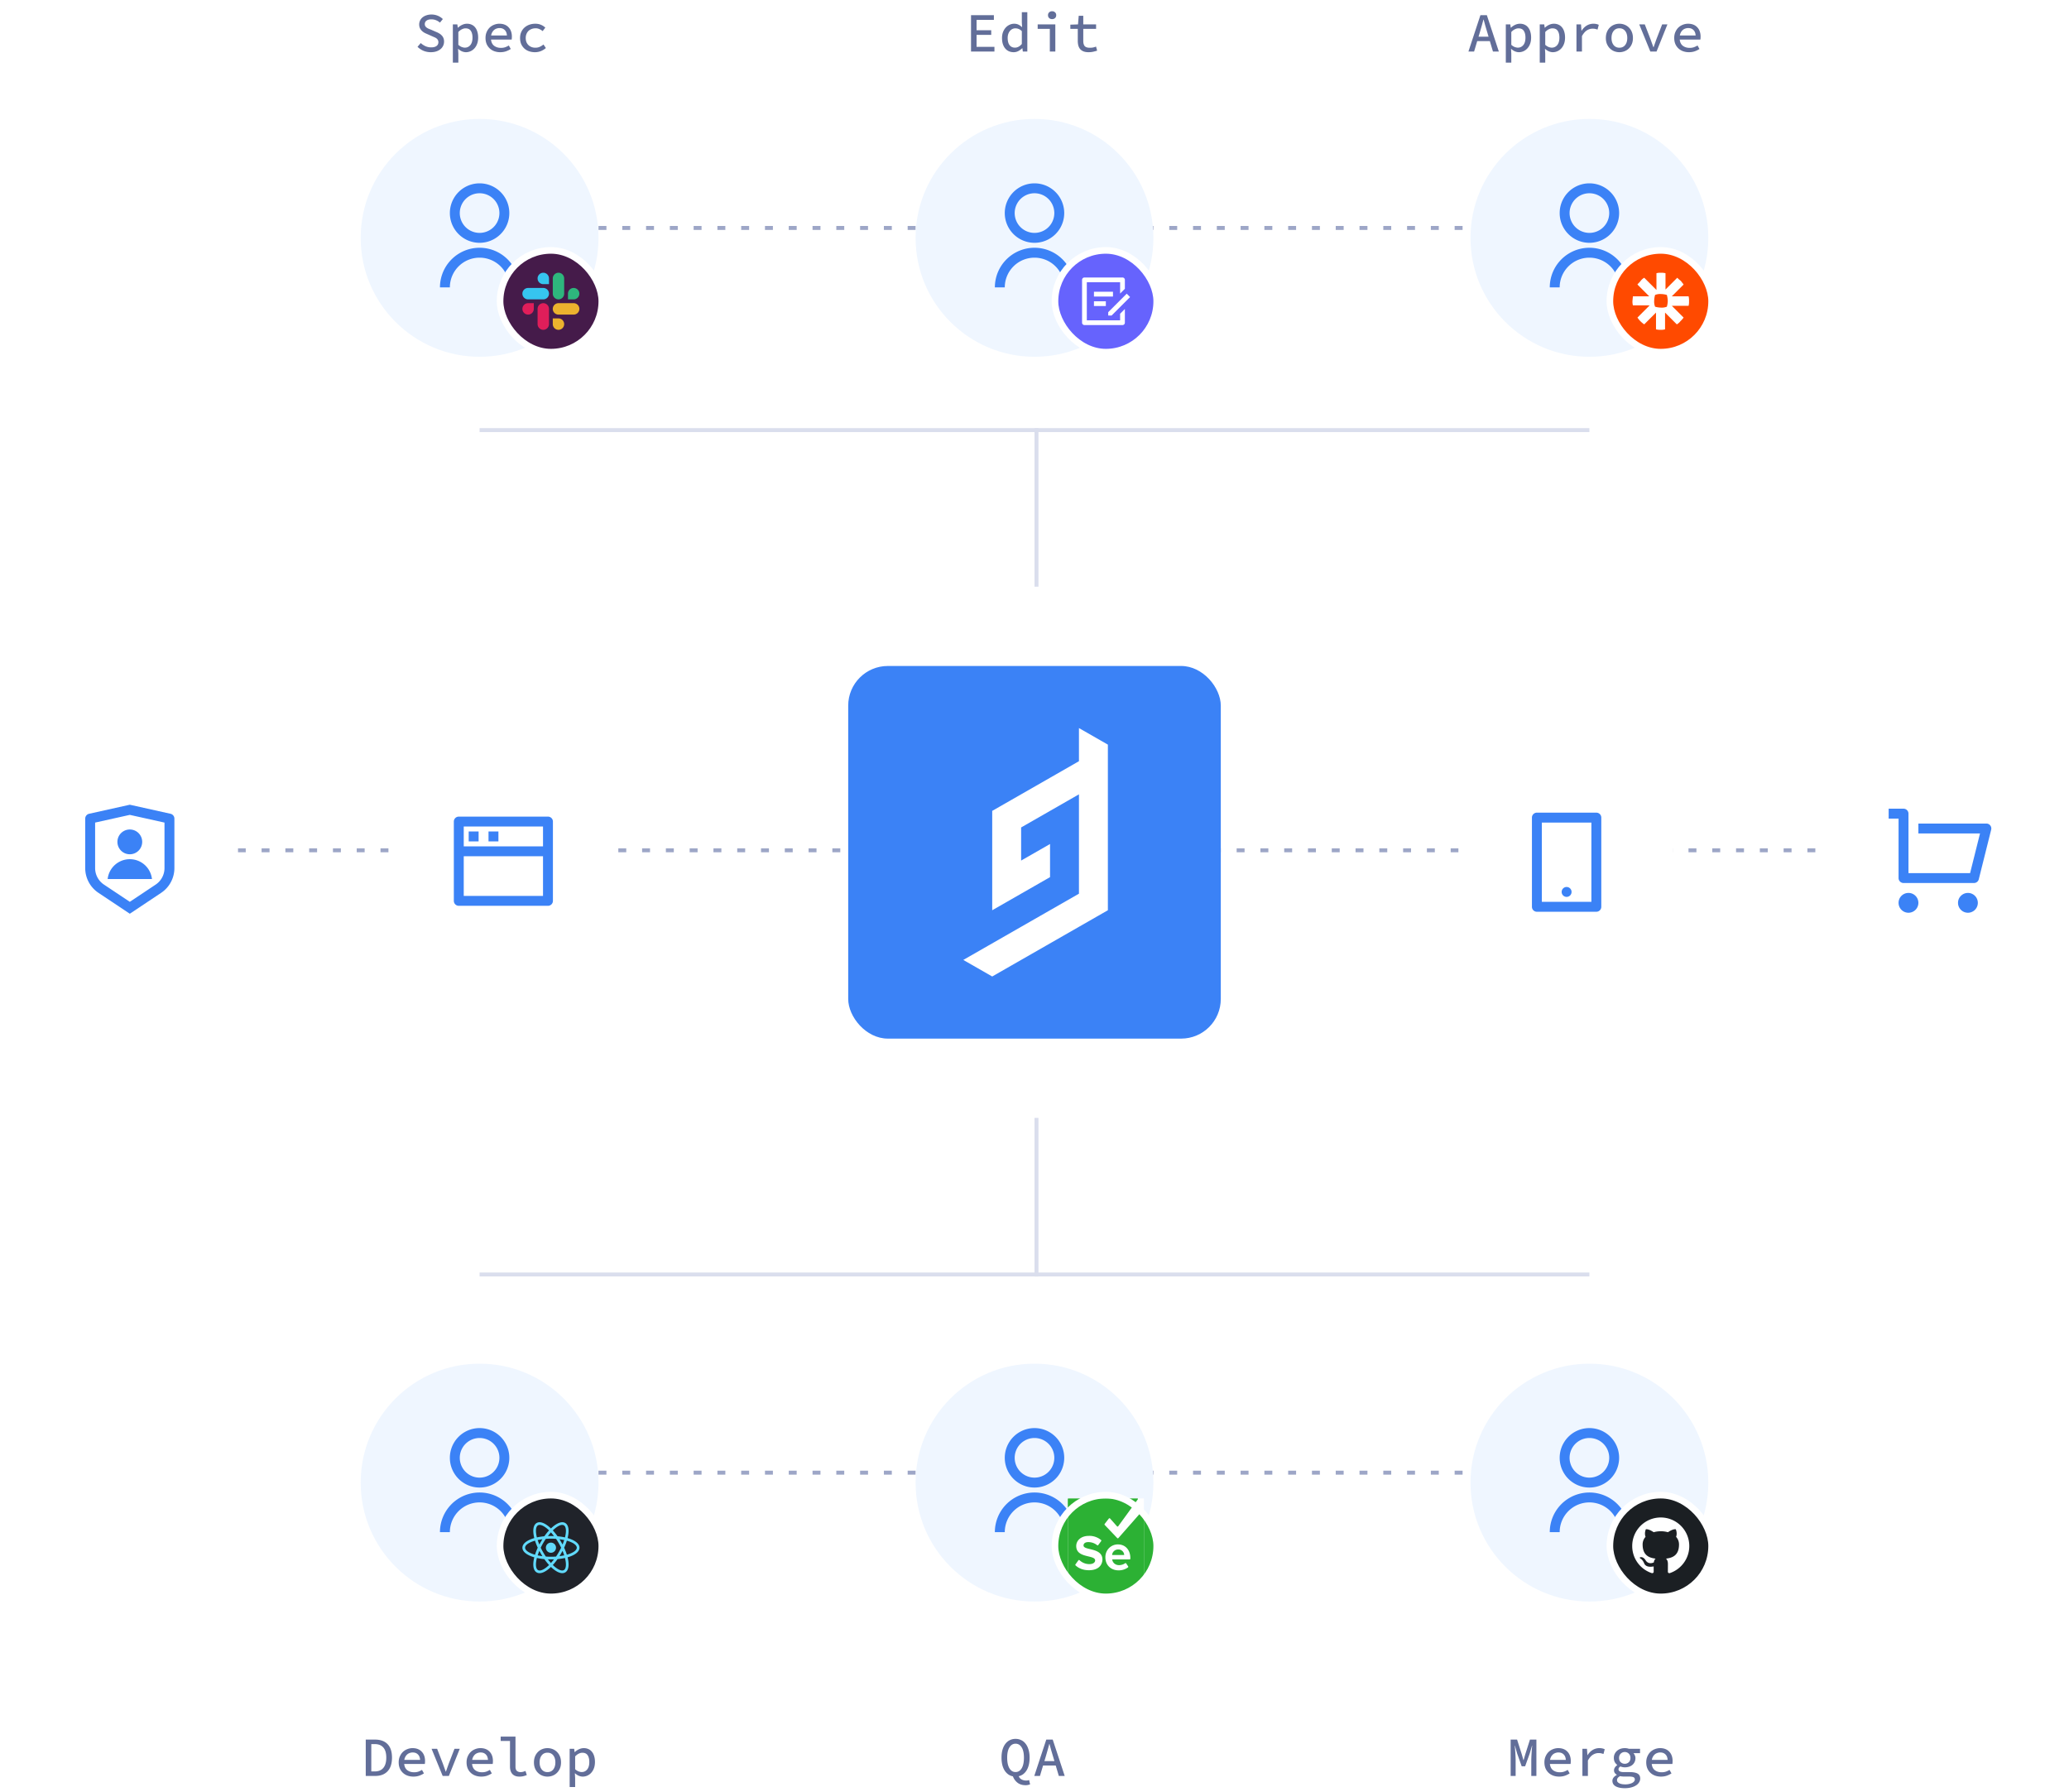 <svg xmlns="http://www.w3.org/2000/svg" xmlns:xlink="http://www.w3.org/1999/xlink" width="522" height="452" fill="none" xmlns:v="https://vecta.io/nano"><style><![CDATA[.B{fill:#fff}.C{fill:#3b82f6}.D{color-interpolation-filters:sRGB}.E{flood-opacity:0}.F{fill:#eff6ff}.G{stroke:#fff}.H{stroke-width:1.667}.I{stroke:#9da6c7}.J{stroke-linejoin:round}.K{stroke-dasharray:2 4}.L{fill-rule:evenodd}]]></style><path d="M151 57.5h220" class="I J K"/><g filter="url(#A)"><use xlink:href="#Q" class="F"/><path d="M111 70.5a10 10 0 0 1 10-10 10 10 0 0 1 10 10h-2.5A7.5 7.5 0 0 0 121 63a7.5 7.5 0 0 0-7.5 7.5H111zm10-11.25a7.5 7.5 0 1 1 0-15 7.5 7.5 0 1 1 0 15zm0-2.5a5 5 0 1 0 0-10 5 5 0 1 0 0 10z" class="C"/></g><rect x="126.167" y="63.167" width="25.667" height="25.667" rx="12.833" fill="#451b4a"/><g clip-path="url(#L)" class="L"><path d="M137.069 68.8a1.44 1.44 0 0 0-1.437 1.44 1.44 1.44 0 0 0 1.438 1.44h1.437V70.24a1.44 1.44 0 0 0-1.438-1.44h0zm0 3.84h-3.832a1.44 1.44 0 0 0 0 2.88h3.832a1.44 1.44 0 0 0 0-2.88z" fill="#36c5f0"/><path d="M146.171 74.08a1.44 1.44 0 0 0-1.437-1.44 1.44 1.44 0 0 0-1.437 1.44v1.44h1.437a1.44 1.44 0 0 0 1.437-1.44zm-3.832 0v-3.84a1.44 1.44 0 0 0-1.437-1.44 1.44 1.44 0 0 0-1.437 1.44v3.84a1.44 1.44 0 0 0 1.437 1.44 1.44 1.44 0 0 0 1.437-1.44z" fill="#2eb67d"/><path d="M140.902 83.2a1.44 1.44 0 0 0 1.438-1.44 1.44 1.44 0 0 0-1.438-1.44h-1.437v1.44a1.44 1.44 0 0 0 1.437 1.44zm0-3.841h3.833a1.44 1.44 0 0 0 0-2.88h-3.832a1.44 1.44 0 0 0-.001 2.88z" fill="#ecb22e"/><path d="M131.8 77.92a1.44 1.44 0 0 0 1.437 1.44 1.44 1.44 0 0 0 1.438-1.44v-1.44h-1.438a1.44 1.44 0 0 0-1.437 1.44zm3.832 0v3.84a1.44 1.44 0 0 0 1.437 1.44 1.44 1.44 0 0 0 1.437-1.44v-3.839a1.44 1.44 0 0 0-1.436-1.44 1.44 1.44 0 0 0-1.438 1.439z" fill="#e01e5a"/></g><rect x="126.167" y="63.167" width="25.667" height="25.667" rx="12.833" class="G H"/><g filter="url(#B)"><use xlink:href="#Q" x="140" class="F"/><path d="M251 70.5a10 10 0 0 1 10-10 10 10 0 0 1 10 10h-2.5A7.5 7.5 0 0 0 261 63a7.5 7.5 0 0 0-7.5 7.5H251zm10-11.25a7.5 7.5 0 1 1 0-15 7.5 7.5 0 1 1 0 15zm0-2.5a5 5 0 1 0 0-10 5 5 0 1 0 0 10z" class="C"/></g><rect x="266.167" y="63.167" width="25.667" height="25.667" rx="12.833" fill="#6663fd"/><path d="M283.2 70a.6.6 0 0 1 .6.6v2.254l-1.2 1.2V71.2h-8.4v9.6h8.4v-1.655l1.2-1.2V81.4a.6.6 0 0 1-.6.6h-9.6a.6.6 0 0 1-.6-.6V70.6a.6.6 0 0 1 .6-.6h9.6zm1.067 4.085l.848.848-4.667 4.667-.849-.001.001-.847 4.667-4.667zM279 76v1.2h-3V76h3zm1.8-2.4v1.2H276v-1.2h4.8z" class="B"/><rect x="266.167" y="63.167" width="25.667" height="25.667" rx="12.833" class="G H"/><g filter="url(#C)"><use xlink:href="#Q" x="280" class="F"/><path d="M391 70.5a10 10 0 0 1 10-10 10 10 0 0 1 10 10h-2.5A7.5 7.5 0 0 0 401 63a7.5 7.5 0 0 0-7.5 7.5H391zm10-11.25a7.5 7.5 0 1 1 0-15 7.5 7.5 0 1 1 0 15zm0-2.5a5 5 0 1 0 0-10 5 5 0 1 0 0 10z" class="C"/></g><rect x="406.167" y="63.167" width="25.667" height="25.667" rx="12.833" fill="#ff4a00"/><g clip-path="url(#M)" class="B"><path d="M426.022 74.744h-4.225l2.969-2.968c-.229-.343-.457-.571-.685-.913a6.52 6.52 0 0 1-.914-.799l-2.968 2.969v-4.11c-.372-.094-.757-.133-1.141-.114a3.51 3.51 0 0 0-1.142.114v4.224l-3.083-3.082a3.08 3.08 0 0 0-.913.799c-.229.342-.571.571-.8.913l2.969 2.968h-4.11l-.114 1.142a3.49 3.49 0 0 0 .114 1.142h4.224l-3.082 3.082a6.12 6.12 0 0 0 1.712 1.713l2.969-2.969v4.225a3.88 3.88 0 0 0 1.141.114c.385.025.77-.014 1.142-.114v-4.224l2.968 2.969c.355-.203.665-.475.914-.799.294-.279.561-.585.799-.913l-2.969-2.969h4.225c.094-.373.133-.758.114-1.142a4.28 4.28 0 0 0-.114-1.256h0zm-5.252 1.142c-.012.503-.088 1.002-.229 1.484-.471.185-.978.263-1.484.228a5.78 5.78 0 0 1-1.484-.228c-.185-.472-.263-.979-.229-1.484.012-.503.088-1.001.229-1.484a3.42 3.42 0 0 1 1.484-.228 5.78 5.78 0 0 1 1.484.228c.132.485.209.983.229 1.484z"/></g><rect x="406.167" y="63.167" width="25.667" height="25.667" rx="12.833" class="G H"/><path d="M151 371.5h220" class="I J K"/><g filter="url(#D)"><use xlink:href="#R" class="F"/><path d="M111 384.5a10 10 0 0 1 10-10 10 10 0 0 1 10 10h-2.5c0-1.989-.79-3.897-2.197-5.303S122.989 377 121 377s-3.897.79-5.303 2.197-2.197 3.314-2.197 5.303H111zm10-11.25a7.5 7.5 0 1 1 0-15 7.5 7.5 0 1 1 0 15zm0-2.5a5 5 0 1 0 0-10 5 5 0 1 0 0 10z" class="C"/></g><rect x="126.167" y="377.167" width="25.667" height="25.667" rx="12.833" fill="#20232a"/><path d="M140.665 393.309c-.364.518-.761 1.012-1.188 1.479 1.137 1.104 2.196 1.621 2.782 1.282s.669-1.514.282-3.051a14.98 14.98 0 0 1-1.876.29zm-.891.059h-1.548l.774.928.774-.928zm3.429-5.371c1.813.52 2.997 1.384 2.997 2.427s-1.184 1.907-2.997 2.427c.456 1.83.3 3.287-.603 3.808s-2.244-.071-3.6-1.381c-1.357 1.31-2.697 1.903-3.601 1.381s-1.059-1.978-.602-3.808c-1.813-.52-2.997-1.384-2.997-2.427s1.184-1.907 2.997-2.427c-.456-1.83-.3-3.287.602-3.808s2.244.071 3.601 1.381c1.356-1.31 2.697-1.903 3.6-1.381s1.059 1.978.603 3.808zm-.662-.169c.388-1.537.306-2.711-.281-3.05s-1.646.177-2.783 1.282c.402.437.803.934 1.188 1.479.666.061 1.296.159 1.876.289zm-7.082 5.191c-.388 1.538-.306 2.712.281 3.051s1.645-.178 2.782-1.282c-.427-.467-.824-.961-1.188-1.479a14.85 14.85 0 0 1-1.875-.29zm2.767-5.539h1.548l-.774-.927-.774.928v-.001zm-.892.059c.365-.518.762-1.012 1.19-1.479-1.139-1.105-2.198-1.622-2.784-1.282s-.668 1.514-.281 3.05c.58-.129 1.211-.227 1.875-.289zm2.954 5.116c.485-.71.915-1.456 1.288-2.231-.373-.775-.803-1.521-1.288-2.232a17.32 17.32 0 0 0-2.577 0 17.3 17.3 0 0 0-1.288 2.232 17.22 17.22 0 0 0 1.288 2.231 17.05 17.05 0 0 0 2.577 0zm.874-.089l1.191-.207-.417-1.134-.774 1.341h0zm-4.324-4.285l-1.191.207.416 1.134.775-1.34v-.001zm-1.191 4.078l1.191.207-.775-1.341-.416 1.134zm-.665-.167c.177-.567.408-1.162.687-1.769a14.83 14.83 0 0 1-.687-1.769c-1.526.434-2.502 1.092-2.502 1.769s.976 1.336 2.502 1.769zm7.371-3.704l-1.191-.207.774 1.34.417-1.133zm.665.166c-.178.568-.408 1.162-.687 1.769a15.07 15.07 0 0 1 .687 1.769c1.525-.433 2.501-1.091 2.501-1.769s-.976-1.335-2.501-1.769zM139 391.703a1.29 1.29 0 0 1-.49-.097c-.155-.065-.296-.159-.415-.278a1.27 1.27 0 0 1-.277-.415 1.28 1.28 0 0 1-.097-.489 1.29 1.29 0 0 1 .374-.905 1.29 1.29 0 0 1 .905-.374 1.28 1.28 0 0 1 1.279 1.279 1.28 1.28 0 0 1-1.279 1.279z" fill="#61dafb"/><rect x="126.167" y="377.167" width="25.667" height="25.667" rx="12.833" class="G H"/><g filter="url(#E)"><use xlink:href="#R" x="140" class="F"/><path d="M251 384.5a10 10 0 0 1 10-10 10 10 0 0 1 10 10h-2.5c0-1.989-.79-3.897-2.197-5.303S262.989 377 261 377s-3.897.79-5.303 2.197-2.197 3.314-2.197 5.303H251zm10-11.25a7.5 7.5 0 1 1 0-15 7.5 7.5 0 1 1 0 15zm0-2.5a5 5 0 1 0 0-10 5 5 0 1 0 0 10z" class="C"/></g><rect x="266.167" y="377.167" width="25.667" height="25.667" rx="12.833" fill="#2cb134"/><g clip-path="url(#N)"><path d="M288.6 378h-19.2v19.2h19.2V378z" class="B"/><path d="M286.962 378c.024-.002.048.004.069.015s.039.029.051.05.018.046.017.07-.009.048-.022.068l-4.972 6.83c-.018.02-.041.037-.065.048s-.052.017-.079.017-.054-.006-.079-.017-.047-.028-.065-.048l-1.753-1.976c-.021-.023-.047-.04-.076-.05s-.059-.015-.089-.012a.19.19 0 0 0-.086.028c-.026.016-.048.037-.065.063l-1.064 1.366c-.016.037-.022.079-.017.12s.021.08.046.112l3.162 3.313c.018.021.04.037.064.049s.052.017.079.017.054-.006.079-.017.047-.028.065-.049l6.208-7.062c.018-.019.041-.033.067-.039s.052-.004.077.005a.13.13 0 0 1 .061.047c.016.022.024.048.025.074v17.176c.001.02-.002.039-.008.057s-.018.035-.031.049-.03.024-.048.031-.037.01-.057.009h-18.912c-.019.001-.038-.002-.056-.009s-.034-.018-.048-.031-.024-.031-.031-.049-.01-.037-.008-.057v-20.053c-.002-.019.001-.039.008-.057s.018-.035.031-.048a.14.14 0 0 1 .048-.032c.018-.006.037-.009.056-.008h17.418zm-4.886 11.596a3.09 3.09 0 0 0-1.237.233 3.13 3.13 0 0 0-1.046.705c-.298.304-.532.666-.688 1.064s-.231.825-.22 1.253c0 2.005 1.438 3.284 3.306 3.284a3.93 3.93 0 0 0 2.414-.756c.032-.029.052-.068.057-.111s-.005-.086-.028-.121l-.518-.785a.17.17 0 0 0-.109-.059c-.042-.005-.085.005-.12.03-.45.31-.979.482-1.524.494-1.006 0-1.638-.639-1.753-1.395.001-.015.007-.029.018-.04s.025-.017.039-.018h4.34c.045-.003.087-.023.119-.055s.051-.074.054-.12v-.174c0-2.034-1.265-3.429-3.104-3.429h0zm-4.283-1.105c-.873-.721-1.977-1.094-3.104-1.046-1.954 0-3.161 1.163-3.161 2.558 0 3.167 4.771 2.15 4.771 3.632 0 .465-.46.93-1.437.93a3.59 3.59 0 0 1-2.501-.988c-.02-.019-.044-.033-.07-.042a.18.18 0 0 0-.08-.009c-.027.003-.054.011-.077.025s-.044.033-.06.055l-.748 1.046c-.023.036-.033.079-.028.122s.026.082.057.111c.776.727 1.868 1.221 3.392 1.221 2.242 0 3.334-1.163 3.391-2.674 0-3.139-4.771-2.238-4.771-3.575 0-.494.431-.843 1.178-.843.824-.011 1.627.266 2.271.785a.18.18 0 0 0 .064.034c.023.007.047.009.072.007s.047-.011.068-.023.04-.028.055-.047l.747-1.017c.015-.019.027-.041.034-.064s.009-.049.006-.073a.17.17 0 0 0-.022-.069c-.012-.022-.028-.041-.047-.056h0zm4.312 2.383c.781-.044 1.456.548 1.523 1.337-.001.015-.008.03-.018.04s-.025.017-.04.018h-2.931c-.015-.001-.029-.007-.04-.018s-.017-.025-.018-.04c.096-.773.753-1.349 1.524-1.337z" fill="#2cb134"/></g><rect x="266.167" y="377.167" width="25.667" height="25.667" rx="12.833" class="G H"/><g filter="url(#F)"><use xlink:href="#R" x="280" class="F"/><path d="M391 384.5a10 10 0 0 1 10-10 10 10 0 0 1 10 10h-2.5c0-1.989-.79-3.897-2.197-5.303S402.989 377 401 377s-3.897.79-5.303 2.197-2.197 3.314-2.197 5.303H391zm10-11.25a7.5 7.5 0 1 1 0-15 7.5 7.5 0 1 1 0 15zm0-2.5a5 5 0 1 0 0-10 5 5 0 1 0 0 10z" class="C"/></g><rect x="406.167" y="377.167" width="25.667" height="25.667" rx="12.833" fill="#1b1f23"/><g clip-path="url(#O)" class="B L"><path d="M419 382.8a7.2 7.2 0 0 0-7.2 7.2c0 3.186 2.061 5.877 4.923 6.831.36.063.495-.153.495-.342l-.009-1.341c-1.809.333-2.277-.441-2.421-.846-.081-.207-.432-.846-.738-1.017-.252-.135-.612-.468-.009-.477.567-.009.972.522 1.107.738.648 1.089 1.683.783 2.097.594.063-.468.252-.783.459-.963-1.602-.18-3.276-.801-3.276-3.555a2.8 2.8 0 0 1 .738-1.935c-.072-.18-.324-.918.072-1.908 0 0 .603-.189 1.98.738a6.68 6.68 0 0 1 1.8-.243 6.68 6.68 0 0 1 1.8.243c1.377-.936 1.98-.738 1.98-.738.396.99.144 1.728.072 1.908.459.504.738 1.143.738 1.935 0 2.763-1.683 3.375-3.285 3.555.261.225.486.657.486 1.332l-.009 1.98c0 .189.135.414.495.342 2.844-.954 4.905-3.654 4.905-6.831a7.2 7.2 0 0 0-7.2-7.2z"/></g><rect x="406.167" y="377.167" width="25.667" height="25.667" rx="12.833" class="G H"/><path d="M54 214.5h408" class="I J K"/><g filter="url(#G)"><rect x="6" y="188" width="54" height="54" rx="4" class="B"/><path d="M22.479 203.283L32.75 201l10.271 2.283c.278.061.526.216.704.438s.275.497.275.782v12.483a7.5 7.5 0 0 1-3.34 6.24l-7.91 5.274-7.91-5.274c-1.027-.684-1.869-1.612-2.452-2.7s-.888-2.304-.888-3.538v-12.485c0-.285.097-.561.275-.782s.426-.377.704-.438zM24 205.505v11.481c0 .823.203 1.634.592 2.359a4.99 4.99 0 0 0 1.635 1.801l6.524 4.35 6.524-4.35a5 5 0 0 0 2.226-4.158v-11.483l-8.75-1.943-8.75 1.943zm8.75 7.995c-.829 0-1.624-.329-2.21-.915s-.915-1.381-.915-2.21.329-1.624.915-2.21 1.381-.915 2.21-.915 1.624.329 2.21.915.915 1.381.915 2.21-.329 1.624-.915 2.21-1.381.915-2.21.915zm-5.591 6.25c.152-1.377.806-2.65 1.838-3.574s2.368-1.436 3.754-1.436 2.722.511 3.754 1.436 1.686 2.197 1.837 3.574H27.159z" class="C"/></g><g filter="url(#H)"><rect x="100" y="188" width="54" height="54" rx="4" class="B"/><path d="M115.75 204h22.5a1.25 1.25 0 0 1 1.25 1.25v20a1.25 1.25 0 0 1-1.25 1.25h-22.5a1.25 1.25 0 0 1-1.25-1.25v-20a1.25 1.25 0 0 1 1.25-1.25zM137 214h-20v10h20v-10zm0-2.5v-5h-20v5h20zm-13.75-3.75h2.5v2.5h-2.5v-2.5zm-5 0h2.5v2.5h-2.5v-2.5z" class="C"/></g><g filter="url(#I)"><rect x="214" y="168" width="94" height="94" rx="10" class="C"/><g clip-path="url(#P)" class="B L"><path d="M272.216 192.022l-7.295 4.179-7.295 4.177-7.295 4.178v8.355 4.178 4.178 4.178 4.178l7.295-4.178 7.295-4.178v-4.178-4.178l-7.295 4.178v-8.355l7.295-4.178 7.295-4.178v4.178 4.178 4.177 4.178 4.178 4.178l-7.295 4.178-7.295 4.177-7.295 4.178-7.295 4.178 7.295 4.178 7.295-4.178 7.295-4.178 7.295-4.178 7.296-4.177v-8.356-8.356-8.355-3.205-5.15-8.356l-7.296-4.178v8.355z"/></g></g><g filter="url(#J)"><rect x="368" y="188" width="54" height="54" rx="4" class="B"/><path d="M389 205.5v20h12.5v-20H389zm-1.25-2.5h15a1.25 1.25 0 0 1 1.25 1.25v22.5a1.25 1.25 0 0 1-1.25 1.25h-15a1.25 1.25 0 0 1-1.25-1.25v-22.5a1.25 1.25 0 0 1 1.25-1.25zm7.5 18.75a1.25 1.25 0 0 1 1.25 1.25 1.25 1.25 0 0 1-1.25 1.25A1.25 1.25 0 0 1 394 223a1.25 1.25 0 0 1 1.25-1.25z" class="C"/></g><g filter="url(#K)"><rect x="462" y="188" width="54" height="54" rx="4" class="B"/><path d="M479 219.5v-15h-2.5V202h3.75a1.25 1.25 0 0 1 1.25 1.25v15h15.548l2.5-10H484v-2.5h17.15a1.24 1.24 0 0 1 .548.127c.171.083.321.204.437.354s.199.324.238.51a1.26 1.26 0 0 1-.01.563l-3.125 12.5a1.25 1.25 0 0 1-.444.681c-.22.172-.49.265-.769.265H480.25a1.25 1.25 0 0 1-1.25-1.25zm2.5 8.75a2.5 2.5 0 0 1-2.5-2.5 2.5 2.5 0 0 1 2.5-2.5 2.5 2.5 0 0 1 2.5 2.5 2.5 2.5 0 0 1-2.5 2.5zm15 0a2.5 2.5 0 0 1-2.5-2.5 2.5 2.5 0 0 1 2.5-2.5 2.5 2.5 0 0 1 2.5 2.5 2.5 2.5 0 0 1-2.5 2.5z" class="C"/></g><g stroke="#dadeed"><path d="M121 321.5h280"/><path d="M261.5 282v40M121 108.5h280"/><path transform="matrix(0 -1 -1 0 261 148)" d="M0-.5h40"/></g><g fill="#626e99"><path d="M108.701 13.168a4.83 4.83 0 0 1-1.848-.35c-.569-.243-1.073-.579-1.512-1.008l.812-.952a4.57 4.57 0 0 0 1.204.798c.448.196.924.294 1.428.294.588 0 1.036-.117 1.344-.35a1.13 1.13 0 0 0 .476-.938 1.13 1.13 0 0 0-.126-.56c-.075-.149-.182-.28-.322-.392a2.17 2.17 0 0 0-.504-.294l-.644-.28-1.288-.574a5.87 5.87 0 0 1-.7-.336 3.26 3.26 0 0 1-.63-.49 2.59 2.59 0 0 1-.462-.672c-.112-.261-.168-.56-.168-.896a2.25 2.25 0 0 1 .224-.994 2.36 2.36 0 0 1 .63-.798c.28-.224.607-.397.98-.518a3.88 3.88 0 0 1 1.26-.196 4.13 4.13 0 0 1 1.596.308c.495.205.919.485 1.274.84l-.728.896c-.299-.261-.625-.462-.98-.602-.345-.149-.756-.224-1.232-.224-.485 0-.877.107-1.176.322a1.04 1.04 0 0 0-.434.882 1.04 1.04 0 0 0 .126.518c.093.14.215.266.364.378a3.19 3.19 0 0 0 .504.28l.602.238 1.246.546c.289.112.555.243.798.392a2.57 2.57 0 0 1 .63.504 1.94 1.94 0 0 1 .434.672 2.32 2.32 0 0 1 .154.882 2.47 2.47 0 0 1-.224 1.036 2.42 2.42 0 0 1-.658.854 3.23 3.23 0 0 1-1.05.574c-.411.14-.877.21-1.4.21zm5.552 2.632V6.154h1.134l.112.84h.042a3.85 3.85 0 0 1 1.064-.728c.402-.187.808-.28 1.218-.28.448 0 .845.084 1.19.252a2.23 2.23 0 0 1 .882.7c.243.299.425.663.546 1.092.131.429.196.91.196 1.442 0 .588-.084 1.111-.252 1.568s-.396.845-.686 1.162a2.94 2.94 0 0 1-.98.714 2.8 2.8 0 0 1-1.162.252c-.317 0-.648-.07-.994-.21-.345-.149-.662-.359-.952-.63h-.042l.07 1.232v2.24h-1.386zm3.038-3.78c.551 0 1.008-.215 1.372-.644.364-.439.546-1.069.546-1.89 0-.719-.14-1.288-.42-1.708s-.728-.63-1.344-.63c-.28 0-.574.075-.882.224-.308.14-.616.373-.924.7v3.234c.29.261.584.448.882.56.299.103.556.154.77.154zm8.913 1.148a4.33 4.33 0 0 1-1.456-.238 3.4 3.4 0 0 1-1.176-.7 3.32 3.32 0 0 1-.798-1.134c-.187-.448-.28-.957-.28-1.526 0-.56.098-1.059.294-1.498.196-.448.453-.826.77-1.134a3.34 3.34 0 0 1 1.12-.7 3.51 3.51 0 0 1 1.316-.252c.504 0 .952.079 1.344.238a2.62 2.62 0 0 1 .98.672 2.75 2.75 0 0 1 .616 1.022c.14.392.21.826.21 1.302l-.014.42c-.009.131-.023.243-.042.336h-5.208c.075.709.341 1.237.798 1.582.467.345 1.036.518 1.708.518.383 0 .733-.051 1.05-.154.317-.112.63-.261.938-.448l.49.882c-.355.233-.756.429-1.204.588-.439.149-.924.224-1.456.224zm-.168-6.09c-.261 0-.509.042-.742.126-.233.075-.443.191-.63.35s-.345.355-.476.588-.224.504-.28.812h3.99c-.047-.625-.238-1.092-.574-1.4-.327-.317-.756-.476-1.288-.476zm8.941 6.09a4.62 4.62 0 0 1-1.498-.238 3.37 3.37 0 0 1-1.19-.7c-.336-.308-.602-.681-.798-1.12-.187-.448-.28-.957-.28-1.526s.102-1.078.308-1.526.485-.826.84-1.134.76-.541 1.218-.7c.466-.159.961-.238 1.484-.238.56 0 1.05.098 1.47.294a3.59 3.59 0 0 1 1.05.686l-.672.882c-.271-.224-.551-.397-.84-.518a2.25 2.25 0 0 0-.938-.196c-.364 0-.7.061-1.008.182-.308.112-.574.275-.798.49a2.26 2.26 0 0 0-.504.784c-.122.299-.182.63-.182.994a2.93 2.93 0 0 0 .168 1.008c.121.299.289.555.504.77.224.215.485.383.784.504a2.81 2.81 0 0 0 .994.168c.42 0 .793-.079 1.12-.238a4.32 4.32 0 0 0 .91-.574l.602.896c-.392.336-.822.597-1.288.784-.467.177-.952.266-1.456.266zM244.985 13V3.83h5.768v1.176h-4.368v2.618h3.696V8.8h-3.696v3.024h4.508V13h-5.908zm10.774.168c-.448 0-.854-.079-1.218-.238a2.6 2.6 0 0 1-.924-.7c-.261-.308-.462-.681-.602-1.12-.14-.448-.21-.957-.21-1.526 0-.56.084-1.059.252-1.498a3.69 3.69 0 0 1 .686-1.134c.29-.308.616-.546.98-.714.374-.168.756-.252 1.148-.252.402 0 .756.075 1.064.224.318.149.616.359.896.63h.042l-.07-1.218V3.074h1.386V13h-1.134l-.112-.84h-.042c-.27.271-.592.509-.966.714-.373.196-.765.294-1.176.294zm.322-1.148c.616 0 1.19-.308 1.722-.924V7.848c-.27-.261-.541-.443-.812-.546a2.27 2.27 0 0 0-.812-.154 1.73 1.73 0 0 0-.756.168 1.82 1.82 0 0 0-.616.49c-.177.205-.317.457-.42.756s-.154.635-.154 1.008c0 .793.159 1.4.476 1.82.327.42.784.63 1.372.63zm8.787.98V7.274h-3.066v-1.12h4.452V13h-1.386zm.574-8.176c-.299 0-.546-.089-.742-.266-.196-.187-.294-.429-.294-.728s.098-.537.294-.714a1.03 1.03 0 0 1 .742-.28 1.03 1.03 0 0 1 .742.28c.196.177.294.415.294.714s-.098.541-.294.728c-.196.177-.443.266-.742.266zm9.193 8.344c-.504 0-.934-.07-1.288-.21-.346-.14-.626-.336-.84-.588a2.37 2.37 0 0 1-.448-.896c-.094-.355-.14-.747-.14-1.176V7.274h-1.876v-1.05l1.932-.07.182-2.17h1.148v2.17h3.234v1.12h-3.234v3.024c0 .588.116 1.027.35 1.316.242.289.676.434 1.302.434a4.52 4.52 0 0 0 .826-.07c.252-.056.499-.131.742-.224l.28 1.022c-.308.103-.635.191-.98.266-.346.084-.742.126-1.19.126zm98.77-5.166l-.378 1.26h2.534l-.378-1.26-.448-1.512-.42-1.54h-.056l-.42 1.54-.434 1.512zM370.479 13l3.024-9.17h1.624l3.024 9.17h-1.484l-.784-2.632h-3.192L371.907 13h-1.428zm9.431 2.8V6.154h1.134l.112.84h.042c.308-.299.662-.541 1.064-.728a2.86 2.86 0 0 1 1.218-.28c.448 0 .844.084 1.19.252a2.24 2.24 0 0 1 .882.7 3.03 3.03 0 0 1 .546 1.092c.13.429.196.91.196 1.442 0 .588-.084 1.111-.252 1.568a3.49 3.49 0 0 1-.686 1.162 2.95 2.95 0 0 1-.98.714c-.374.168-.761.252-1.162.252-.318 0-.649-.07-.994-.21-.346-.149-.663-.359-.952-.63h-.042l.07 1.232v2.24h-1.386zm3.038-3.78c.55 0 1.008-.215 1.372-.644.364-.439.546-1.069.546-1.89 0-.719-.14-1.288-.42-1.708s-.728-.63-1.344-.63c-.28 0-.574.075-.882.224-.308.14-.616.373-.924.7v3.234c.289.261.583.448.882.56.298.103.555.154.77.154zm5.524 3.78V6.154h1.134l.112.84h.042a3.85 3.85 0 0 1 1.064-.728c.402-.187.808-.28 1.218-.28.448 0 .845.084 1.19.252a2.23 2.23 0 0 1 .882.7c.243.299.425.663.546 1.092.131.429.196.91.196 1.442 0 .588-.084 1.111-.252 1.568s-.396.845-.686 1.162a2.94 2.94 0 0 1-.98.714 2.8 2.8 0 0 1-1.162.252c-.317 0-.648-.07-.994-.21-.345-.149-.662-.359-.952-.63h-.042l.07 1.232v2.24h-1.386zm3.038-3.78c.551 0 1.008-.215 1.372-.644.364-.439.546-1.069.546-1.89 0-.719-.14-1.288-.42-1.708s-.728-.63-1.344-.63c-.28 0-.574.075-.882.224-.308.14-.616.373-.924.7v3.234c.29.261.584.448.882.56.299.103.556.154.77.154zm6.225.98V6.154h1.148l.112 1.596h.042c.354-.56.784-.994 1.288-1.302a3.23 3.23 0 0 1 1.694-.462c.27 0 .508.023.714.07a2.48 2.48 0 0 1 .63.21l-.308 1.19-.602-.168c-.168-.037-.383-.056-.644-.056-.495 0-.971.14-1.428.42s-.878.765-1.26 1.456V13h-1.386zm10.83.168c-.448 0-.877-.079-1.288-.238a3.23 3.23 0 0 1-1.092-.7c-.317-.308-.569-.681-.756-1.12-.186-.448-.28-.957-.28-1.526s.094-1.078.28-1.526a3.35 3.35 0 0 1 .756-1.134 3.23 3.23 0 0 1 1.092-.7c.411-.159.84-.238 1.288-.238a3.54 3.54 0 0 1 1.288.238 3.21 3.21 0 0 1 1.092.7c.318.308.57.686.756 1.134s.28.957.28 1.526-.093 1.078-.28 1.526c-.186.439-.438.812-.756 1.12a3.21 3.21 0 0 1-1.092.7 3.54 3.54 0 0 1-1.288.238zm0-1.134c.616 0 1.102-.224 1.456-.672s.532-1.041.532-1.778-.177-1.33-.532-1.778-.84-.672-1.456-.672-1.101.224-1.456.672-.532 1.041-.532 1.778.178 1.33.532 1.778.84.672 1.456.672zm7.807.966l-2.8-6.846h1.4l1.442 3.724.364 1.022.364 1.008h.056l.35-1.008.364-1.022 1.442-3.724h1.33L417.94 13h-1.568zm9.738.168c-.522 0-1.008-.079-1.456-.238a3.4 3.4 0 0 1-1.176-.7 3.32 3.32 0 0 1-.798-1.134c-.186-.448-.28-.957-.28-1.526 0-.56.098-1.059.294-1.498.196-.448.453-.826.77-1.134a3.34 3.34 0 0 1 1.12-.7 3.51 3.51 0 0 1 1.316-.252c.504 0 .952.079 1.344.238a2.62 2.62 0 0 1 .98.672 2.75 2.75 0 0 1 .616 1.022c.14.392.21.826.21 1.302l-.014.42c-.009.131-.023.243-.042.336h-5.208c.075.709.341 1.237.798 1.582.467.345 1.036.518 1.708.518.383 0 .733-.051 1.05-.154.318-.112.63-.261.938-.448l.49.882a5.57 5.57 0 0 1-1.204.588c-.438.149-.924.224-1.456.224zm-.168-6.09a2.18 2.18 0 0 0-.742.126c-.233.075-.443.191-.63.35a2.14 2.14 0 0 0-.476.588 2.62 2.62 0 0 0-.28.812h3.99c-.046-.625-.238-1.092-.574-1.4-.326-.317-.756-.476-1.288-.476zM92.277 448v-9.17h2.324c1.381 0 2.441.383 3.178 1.148.747.765 1.12 1.899 1.12 3.402 0 1.493-.369 2.637-1.106 3.43S96.015 448 94.671 448h-2.394zm1.4-1.134h.84c.961 0 1.689-.294 2.184-.882.504-.588.756-1.456.756-2.604s-.252-2.002-.756-2.562c-.495-.569-1.223-.854-2.184-.854h-.84v6.902zm10.621 1.302c-.523 0-1.008-.079-1.456-.238s-.84-.392-1.176-.7a3.32 3.32 0 0 1-.798-1.134c-.187-.448-.28-.957-.28-1.526 0-.56.098-1.059.294-1.498.196-.448.452-.826.77-1.134.326-.308.7-.541 1.12-.7a3.51 3.51 0 0 1 1.316-.252c.504 0 .952.079 1.344.238s.718.383.98.672c.27.28.476.621.616 1.022.14.392.21.826.21 1.302l-.014.42-.042.336h-5.208c.074.709.34 1.237.798 1.582.466.345 1.036.518 1.708.518.382 0 .732-.051 1.05-.154.317-.112.63-.261.938-.448l.49.882c-.355.233-.756.429-1.204.588-.439.149-.924.224-1.456.224zm-.168-6.09a2.17 2.17 0 0 0-.742.126 1.81 1.81 0 0 0-.63.35c-.187.159-.346.355-.476.588s-.224.504-.28.812h3.99c-.047-.625-.238-1.092-.574-1.4-.327-.317-.756-.476-1.288-.476zm7.554 5.922l-2.8-6.846h1.4l1.442 3.724.364 1.022.364 1.008h.056l.35-1.008.364-1.022 1.442-3.724h1.33L113.252 448h-1.568zm9.739.168c-.523 0-1.008-.079-1.456-.238s-.84-.392-1.176-.7a3.32 3.32 0 0 1-.798-1.134c-.187-.448-.28-.957-.28-1.526 0-.56.098-1.059.294-1.498.196-.448.452-.826.77-1.134.326-.308.7-.541 1.12-.7a3.51 3.51 0 0 1 1.316-.252c.504 0 .952.079 1.344.238s.718.383.98.672c.27.28.476.621.616 1.022.14.392.21.826.21 1.302l-.014.42-.042.336h-5.208c.074.709.34 1.237.798 1.582.466.345 1.036.518 1.708.518.382 0 .732-.051 1.05-.154.317-.112.63-.261.938-.448l.49.882c-.355.233-.756.429-1.204.588-.439.149-.924.224-1.456.224zm-.168-6.09a2.17 2.17 0 0 0-.742.126 1.81 1.81 0 0 0-.63.35c-.187.159-.346.355-.476.588s-.224.504-.28.812h3.99c-.047-.625-.238-1.092-.574-1.4-.327-.317-.756-.476-1.288-.476zm9.766 6.09c-.765 0-1.348-.219-1.75-.658s-.602-1.073-.602-1.904v-6.426h-2.352v-1.106h3.738v7.616c0 .476.117.821.35 1.036.243.205.556.308.938.308.355 0 .766-.098 1.232-.294l.336 1.036c-.326.131-.63.229-.91.294-.27.065-.597.098-.98.098zm7.107 0c-.448 0-.878-.079-1.288-.238s-.775-.392-1.092-.7a3.38 3.38 0 0 1-.756-1.12c-.187-.448-.28-.957-.28-1.526s.093-1.078.28-1.526a3.35 3.35 0 0 1 .756-1.134c.318-.308.681-.541 1.092-.7s.84-.238 1.288-.238.877.079 1.288.238.774.392 1.092.7a3.35 3.35 0 0 1 .756 1.134c.187.448.28.957.28 1.526s-.094 1.078-.28 1.526c-.187.439-.439.812-.756 1.12s-.682.541-1.092.7-.84.238-1.288.238zm0-1.134c.616 0 1.101-.224 1.456-.672s.532-1.041.532-1.778-.178-1.33-.532-1.778-.84-.672-1.456-.672-1.102.224-1.456.672-.532 1.041-.532 1.778.177 1.33.532 1.778.84.672 1.456.672zm5.594 3.766v-9.646h1.134l.112.84h.042a3.85 3.85 0 0 1 1.064-.728c.402-.187.808-.28 1.218-.28.448 0 .845.084 1.19.252a2.23 2.23 0 0 1 .882.7c.243.299.425.663.546 1.092.131.429.196.91.196 1.442 0 .588-.084 1.111-.252 1.568s-.396.845-.686 1.162a2.94 2.94 0 0 1-.98.714 2.8 2.8 0 0 1-1.162.252c-.317 0-.648-.07-.994-.21-.345-.149-.662-.359-.952-.63h-.042l.07 1.232v2.24h-1.386zm3.038-3.78c.551 0 1.008-.215 1.372-.644.364-.439.546-1.069.546-1.89 0-.719-.14-1.288-.42-1.708s-.728-.63-1.344-.63c-.28 0-.574.075-.882.224-.308.14-.616.373-.924.7v3.234c.29.261.584.448.882.56.299.103.556.154.77.154z"/><path d="M256.221 447.02c.644 0 1.158-.313 1.54-.938.383-.635.574-1.535.574-2.702 0-1.111-.191-1.974-.574-2.59s-.896-.924-1.54-.924-1.157.308-1.54.924-.574 1.479-.574 2.59c0 1.167.192 2.067.574 2.702.383.625.896.938 1.54.938zm2.548 3.318c-.83 0-1.516-.21-2.058-.63-.532-.42-.919-.957-1.162-1.61a3.01 3.01 0 0 1-1.19-.504 3.57 3.57 0 0 1-.896-.966c-.252-.401-.448-.873-.588-1.414a7.99 7.99 0 0 1-.196-1.834c0-.747.084-1.414.252-2.002.178-.588.42-1.083.728-1.484.318-.411.691-.719 1.12-.924.439-.215.92-.322 1.442-.322s.999.107 1.428.322c.439.205.812.513 1.12.924.318.401.56.896.728 1.484.178.588.266 1.255.266 2.002 0 1.316-.247 2.38-.742 3.192-.494.803-1.162 1.302-2.002 1.498.159.383.406.658.742.826.346.177.738.266 1.176.266.262 0 .495-.047.7-.14l.252 1.092c-.149.065-.317.117-.504.154a2.52 2.52 0 0 1-.616.07zm5.105-7.336l-.378 1.26h2.534l-.378-1.26-.448-1.512-.42-1.54h-.056l-.42 1.54-.434 1.512zM260.948 448l3.024-9.17h1.624l3.024 9.17h-1.484l-.784-2.632h-3.192l-.784 2.632h-1.428zm120.182 0v-9.17h1.624l1.19 3.738.406 1.428h.056l.406-1.428 1.19-3.738h1.624V448h-1.288v-4.13l.028-.826.056-.966.07-.938.07-.784h-.042l-.574 1.974-1.162 3.234h-.868l-1.148-3.234-.56-1.974h-.042l.07.784.07.938.056.966.028.826V448h-1.26zm12.23.168c-.522 0-1.008-.079-1.456-.238s-.84-.392-1.176-.7a3.32 3.32 0 0 1-.798-1.134c-.186-.448-.28-.957-.28-1.526 0-.56.098-1.059.294-1.498.196-.448.453-.826.77-1.134.327-.308.7-.541 1.12-.7a3.51 3.51 0 0 1 1.316-.252c.504 0 .952.079 1.344.238a2.63 2.63 0 0 1 .98.672 2.75 2.75 0 0 1 .616 1.022c.14.392.21.826.21 1.302l-.014.42c-.009.131-.023.243-.042.336h-5.208c.075.709.341 1.237.798 1.582.467.345 1.036.518 1.708.518.383 0 .733-.051 1.05-.154.318-.112.63-.261.938-.448l.49.882a5.57 5.57 0 0 1-1.204.588c-.438.149-.924.224-1.456.224zm-.168-6.09a2.18 2.18 0 0 0-.742.126c-.233.075-.443.191-.63.35a2.15 2.15 0 0 0-.476.588c-.13.233-.224.504-.28.812h3.99c-.046-.625-.238-1.092-.574-1.4-.326-.317-.756-.476-1.288-.476zm6.043 5.922v-6.846h1.148l.112 1.596h.042c.354-.56.784-.994 1.288-1.302a3.23 3.23 0 0 1 1.694-.462c.27 0 .508.023.714.07a2.48 2.48 0 0 1 .63.21l-.308 1.19-.602-.168c-.168-.037-.383-.056-.644-.056-.495 0-.971.14-1.428.42s-.878.765-1.26 1.456V448h-1.386zm10.704 3.094c-.98 0-1.75-.159-2.31-.476-.55-.317-.826-.779-.826-1.386 0-.579.369-1.073 1.106-1.484v-.056c-.186-.103-.35-.243-.49-.42-.14-.187-.21-.425-.21-.714 0-.224.07-.448.21-.672.15-.233.35-.439.602-.616v-.056a2.26 2.26 0 0 1-.616-.7c-.158-.299-.238-.653-.238-1.064 0-.383.075-.723.224-1.022.15-.308.35-.569.602-.784a2.65 2.65 0 0 1 .868-.49c.336-.112.691-.168 1.064-.168.383 0 .728.056 1.036.168h2.814v1.092h-1.666c.131.149.248.336.35.56.103.215.154.443.154.686 0 .373-.07.705-.21.994s-.331.537-.574.742c-.242.196-.527.345-.854.448a3.47 3.47 0 0 1-1.05.154 2.96 2.96 0 0 1-.546-.056 3.16 3.16 0 0 1-.56-.168c-.317.205-.476.443-.476.714 0 .476.453.714 1.358.714h1.456c.896 0 1.564.126 2.002.378s.658.672.658 1.26c0 .336-.093.649-.28.938a2.33 2.33 0 0 1-.77.77c-.336.224-.746.397-1.232.518-.476.131-1.008.196-1.596.196zm-.014-6.16c.392 0 .728-.131 1.008-.392s.42-.625.42-1.092c0-.448-.14-.807-.42-1.078s-.616-.406-1.008-.406-.732.135-1.022.406c-.28.271-.42.63-.42 1.078 0 .467.14.831.42 1.092.29.261.63.392 1.022.392zm.154 5.194c.364 0 .691-.037.98-.112.299-.065.551-.154.756-.266s.364-.243.476-.392c.112-.14.168-.289.168-.448 0-.299-.121-.499-.364-.602s-.606-.154-1.092-.154h-1.218c-.214 0-.406-.009-.574-.028a1.74 1.74 0 0 1-.462-.084c-.289.159-.494.322-.616.49a.99.99 0 0 0-.168.532c0 .327.182.583.546.77.364.196.887.294 1.568.294zm8.969-1.96c-.523 0-1.008-.079-1.456-.238s-.84-.392-1.176-.7a3.32 3.32 0 0 1-.798-1.134c-.187-.448-.28-.957-.28-1.526 0-.56.098-1.059.294-1.498.196-.448.452-.826.77-1.134.326-.308.7-.541 1.12-.7a3.51 3.51 0 0 1 1.316-.252c.504 0 .952.079 1.344.238s.718.383.98.672c.27.28.476.621.616 1.022.14.392.21.826.21 1.302l-.014.42-.042.336h-5.208c.074.709.34 1.237.798 1.582.466.345 1.036.518 1.708.518.382 0 .732-.051 1.05-.154.317-.112.63-.261.938-.448l.49.882c-.355.233-.756.429-1.204.588-.439.149-.924.224-1.456.224zm-.168-6.09a2.17 2.17 0 0 0-.742.126 1.81 1.81 0 0 0-.63.35c-.187.159-.346.355-.476.588s-.224.504-.28.812h3.99c-.047-.625-.238-1.092-.574-1.4-.327-.317-.756-.476-1.288-.476z"/></g><defs><filter id="A" x="87" y="26" width="68" height="68" filterUnits="userSpaceOnUse" class="D"><feFlood result="A" class="E"/><feColorMatrix in="SourceAlpha" values="0 0 0 0 0 0 0 0 0 0 0 0 0 0 0 0 0 0 127 0"/><feOffset dy="2"/><feGaussianBlur stdDeviation="2"/><feColorMatrix values="0 0 0 0 0 0 0 0 0 0 0 0 0 0 0 0 0 0 0.05 0"/><feBlend in2="A"/><feBlend in="SourceGraphic"/></filter><filter id="B" x="227" y="26" width="68" height="68" filterUnits="userSpaceOnUse" class="D"><feFlood result="A" class="E"/><feColorMatrix in="SourceAlpha" values="0 0 0 0 0 0 0 0 0 0 0 0 0 0 0 0 0 0 127 0"/><feOffset dy="2"/><feGaussianBlur stdDeviation="2"/><feColorMatrix values="0 0 0 0 0 0 0 0 0 0 0 0 0 0 0 0 0 0 0.05 0"/><feBlend in2="A"/><feBlend in="SourceGraphic"/></filter><filter id="C" x="367" y="26" width="68" height="68" filterUnits="userSpaceOnUse" class="D"><feFlood result="A" class="E"/><feColorMatrix in="SourceAlpha" values="0 0 0 0 0 0 0 0 0 0 0 0 0 0 0 0 0 0 127 0"/><feOffset dy="2"/><feGaussianBlur stdDeviation="2"/><feColorMatrix values="0 0 0 0 0 0 0 0 0 0 0 0 0 0 0 0 0 0 0.05 0"/><feBlend in2="A"/><feBlend in="SourceGraphic"/></filter><filter id="D" x="87" y="340" width="68" height="68" filterUnits="userSpaceOnUse" class="D"><feFlood result="A" class="E"/><feColorMatrix in="SourceAlpha" values="0 0 0 0 0 0 0 0 0 0 0 0 0 0 0 0 0 0 127 0"/><feOffset dy="2"/><feGaussianBlur stdDeviation="2"/><feColorMatrix values="0 0 0 0 0 0 0 0 0 0 0 0 0 0 0 0 0 0 0.05 0"/><feBlend in2="A"/><feBlend in="SourceGraphic"/></filter><filter id="E" x="227" y="340" width="68" height="68" filterUnits="userSpaceOnUse" class="D"><feFlood result="A" class="E"/><feColorMatrix in="SourceAlpha" values="0 0 0 0 0 0 0 0 0 0 0 0 0 0 0 0 0 0 127 0"/><feOffset dy="2"/><feGaussianBlur stdDeviation="2"/><feColorMatrix values="0 0 0 0 0 0 0 0 0 0 0 0 0 0 0 0 0 0 0.05 0"/><feBlend in2="A"/><feBlend in="SourceGraphic"/></filter><filter id="F" x="367" y="340" width="68" height="68" filterUnits="userSpaceOnUse" class="D"><feFlood result="A" class="E"/><feColorMatrix in="SourceAlpha" values="0 0 0 0 0 0 0 0 0 0 0 0 0 0 0 0 0 0 127 0"/><feOffset dy="2"/><feGaussianBlur stdDeviation="2"/><feColorMatrix values="0 0 0 0 0 0 0 0 0 0 0 0 0 0 0 0 0 0 0.05 0"/><feBlend in2="A"/><feBlend in="SourceGraphic"/></filter><filter id="G" x="0" y="184" width="66" height="66" filterUnits="userSpaceOnUse" class="D"><feFlood result="A" class="E"/><feColorMatrix in="SourceAlpha" values="0 0 0 0 0 0 0 0 0 0 0 0 0 0 0 0 0 0 127 0"/><feOffset dy="2"/><feGaussianBlur stdDeviation="3"/><feColorMatrix values="0 0 0 0 0 0 0 0 0 0 0 0 0 0 0 0 0 0 0.08 0"/><feBlend in2="A"/><feBlend in="SourceGraphic"/></filter><filter id="H" x="94" y="184" width="66" height="66" filterUnits="userSpaceOnUse" class="D"><feFlood result="A" class="E"/><feColorMatrix in="SourceAlpha" values="0 0 0 0 0 0 0 0 0 0 0 0 0 0 0 0 0 0 127 0"/><feOffset dy="2"/><feGaussianBlur stdDeviation="3"/><feColorMatrix values="0 0 0 0 0 0 0 0 0 0 0 0 0 0 0 0 0 0 0.08 0"/><feBlend in2="A"/><feBlend in="SourceGraphic"/></filter><filter id="I" x="179.512" y="133.512" width="162.975" height="162.975" filterUnits="userSpaceOnUse" class="D"><feFlood result="A" class="E"/><feColorMatrix in="SourceAlpha" values="0 0 0 0 0 0 0 0 0 0 0 0 0 0 0 0 0 0 127 0"/><feOffset/><feGaussianBlur stdDeviation="17.244"/><feColorMatrix values="0 0 0 0 0 0 0 0 0 0 0 0 0 0 0 0 0 0 0.1 0"/><feBlend in2="A"/><feBlend in="SourceGraphic"/></filter><filter id="J" x="362" y="184" width="66" height="66" filterUnits="userSpaceOnUse" class="D"><feFlood result="A" class="E"/><feColorMatrix in="SourceAlpha" values="0 0 0 0 0 0 0 0 0 0 0 0 0 0 0 0 0 0 127 0"/><feOffset dy="2"/><feGaussianBlur stdDeviation="3"/><feColorMatrix values="0 0 0 0 0 0 0 0 0 0 0 0 0 0 0 0 0 0 0.08 0"/><feBlend in2="A"/><feBlend in="SourceGraphic"/></filter><filter id="K" x="456" y="184" width="66" height="66" filterUnits="userSpaceOnUse" class="D"><feFlood result="A" class="E"/><feColorMatrix in="SourceAlpha" values="0 0 0 0 0 0 0 0 0 0 0 0 0 0 0 0 0 0 127 0"/><feOffset dy="2"/><feGaussianBlur stdDeviation="3"/><feColorMatrix values="0 0 0 0 0 0 0 0 0 0 0 0 0 0 0 0 0 0 0.08 0"/><feBlend in2="A"/><feBlend in="SourceGraphic"/></filter><clipPath id="L"><path transform="translate(131.8 68.8)" d="M0 0h14.371v14.4H0z" class="B"/></clipPath><clipPath id="M"><path transform="translate(411.8 68.8)" d="M0 0h14.4v14.4H0z" class="B"/></clipPath><clipPath id="N"><path transform="translate(269.4 378)" d="M0 0h19.2v20.4H0z" class="B"/></clipPath><clipPath id="O"><path transform="translate(411.8 382.8)" d="M0 0h14.4v14.4H0z" class="B"/></clipPath><clipPath id="P"><path transform="translate(229.667 183.667)" d="M0 0h62.667v62.667H0z" class="B"/></clipPath><path id="Q" d="M91 58c0-16.568 13.431-30 30-30s30 13.432 30 30-13.431 30-30 30-30-13.431-30-30z"/><path id="R" d="M91 372c0-16.569 13.431-30 30-30s30 13.431 30 30-13.431 30-30 30-30-13.431-30-30z"/></defs></svg>